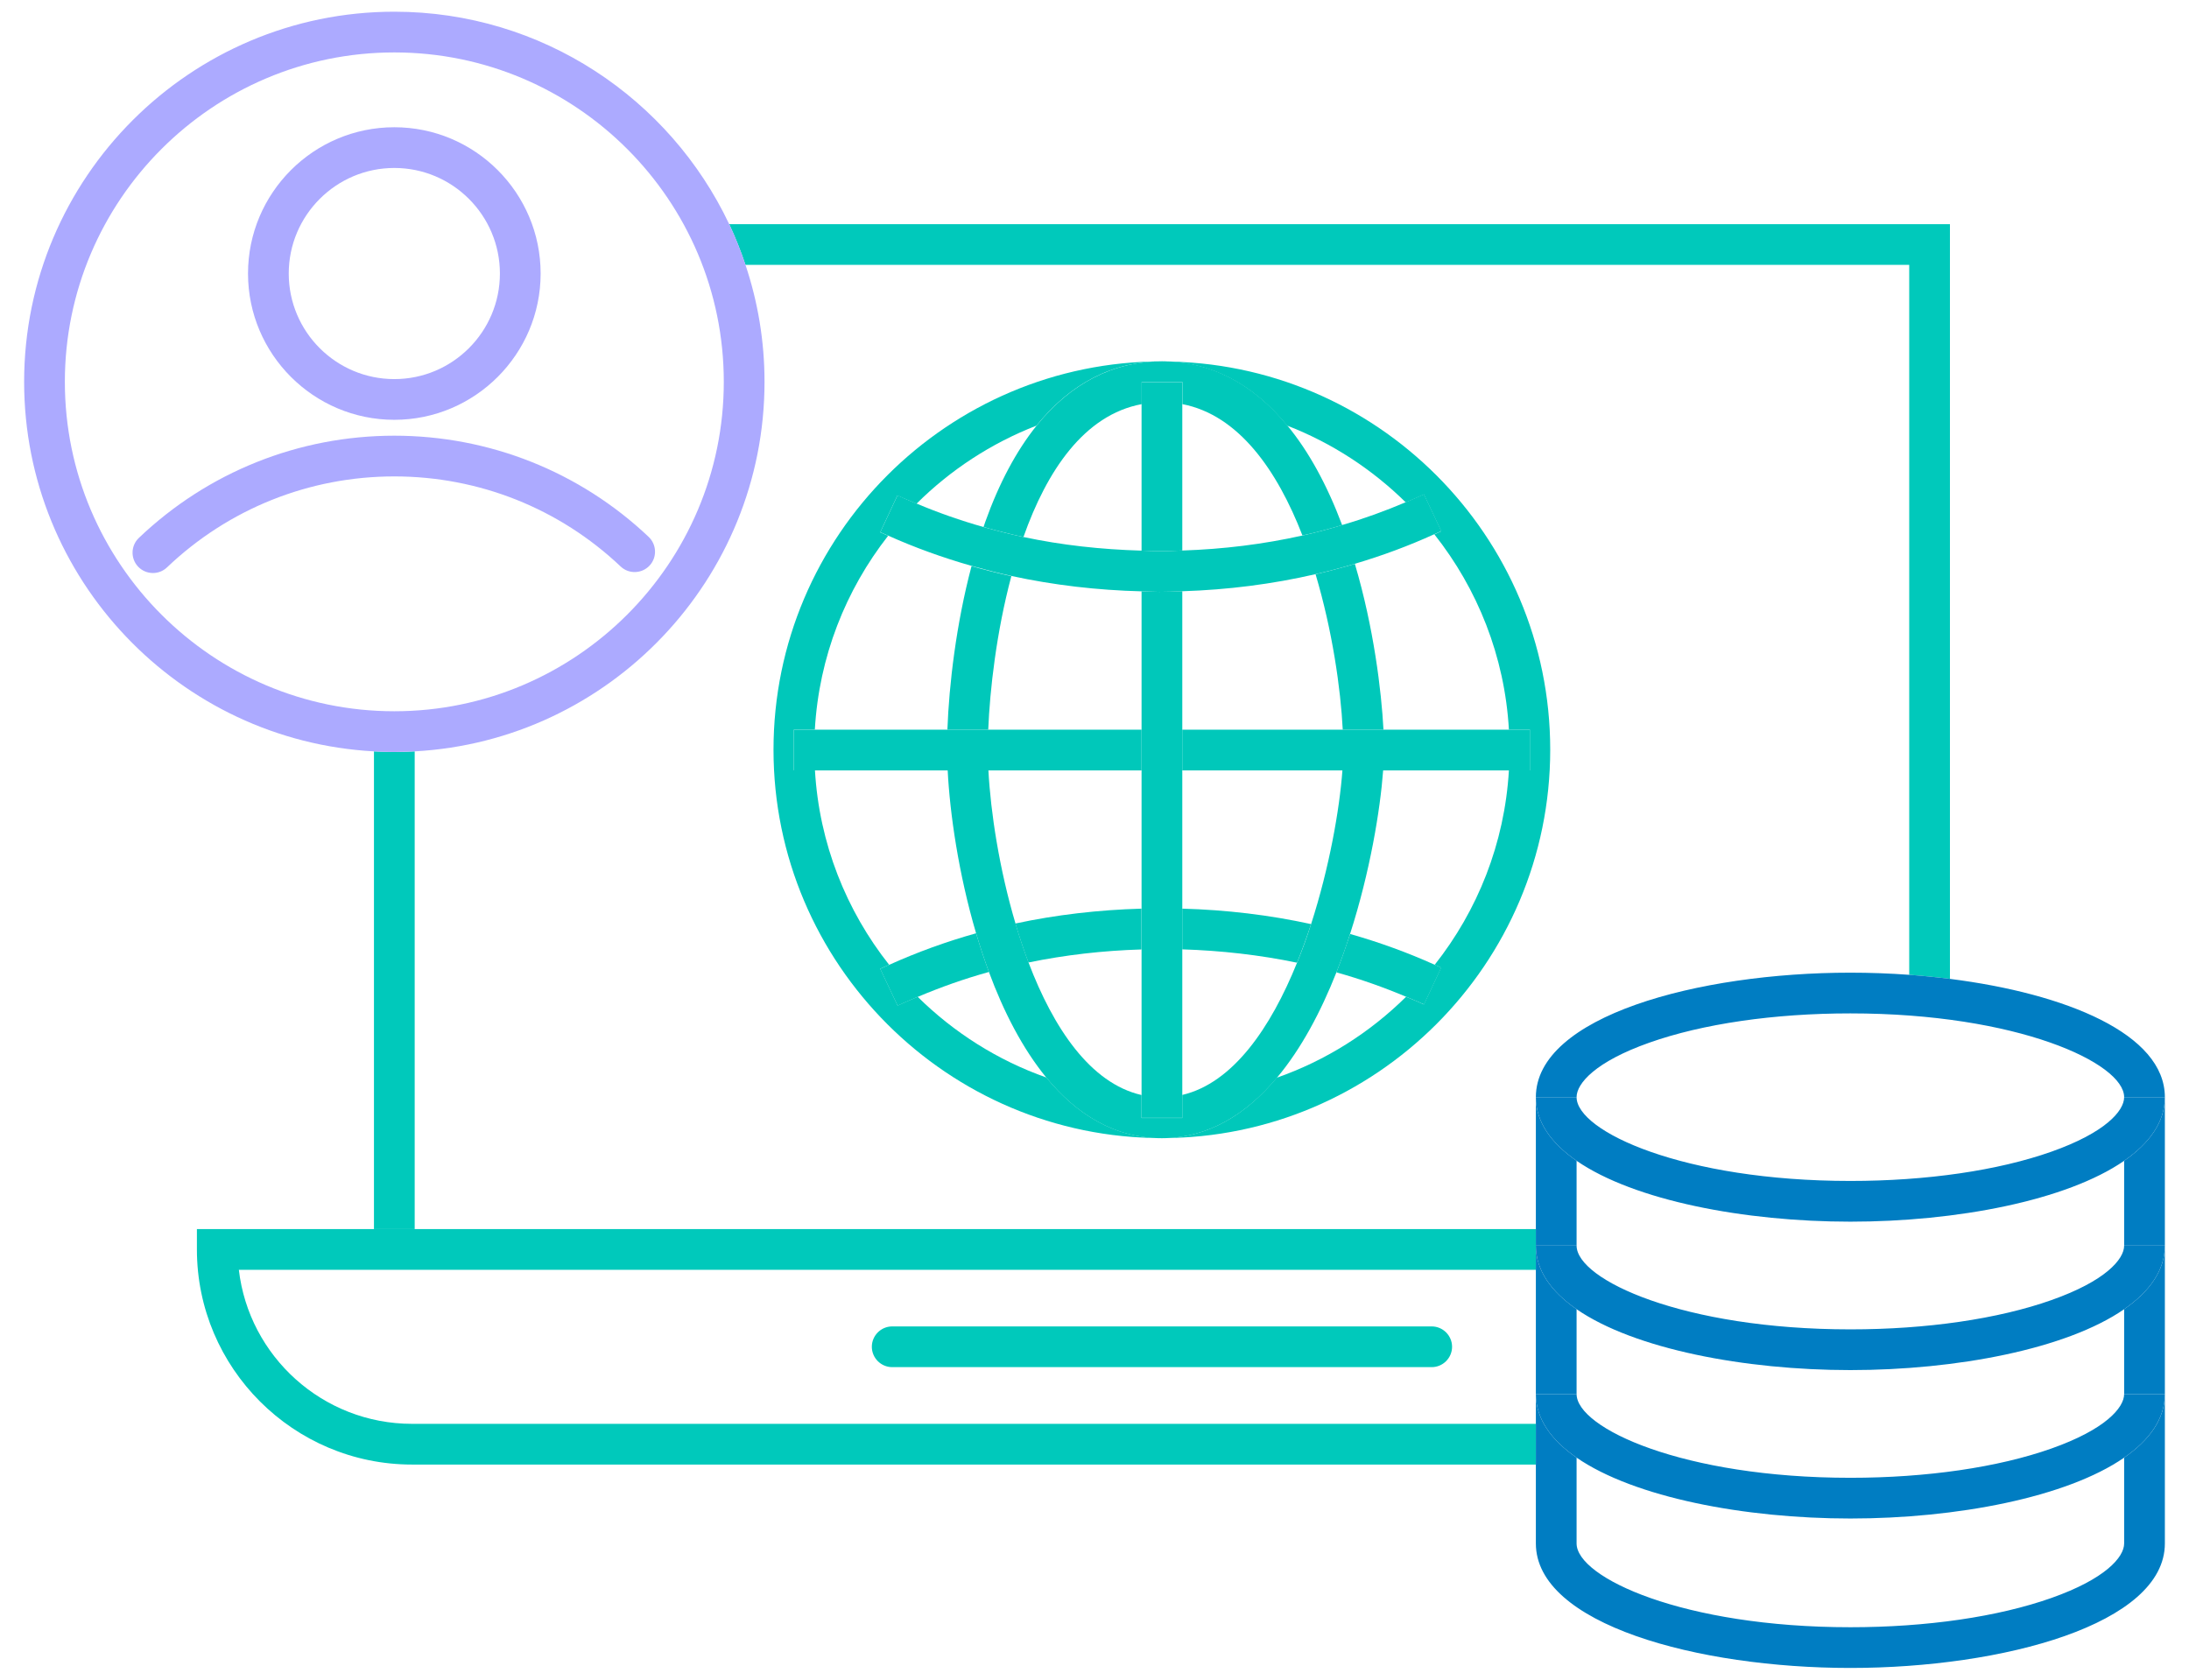 <svg width="86" height="66" viewBox="0 0 86 66" fill="none" xmlns="http://www.w3.org/2000/svg">
<path d="M75.008 10.408V38.304C75.548 38.344 76.084 38.396 76.608 38.464V8.808H28.648C28.892 9.324 29.104 9.86 29.288 10.408H75.008Z" fill="#00C9BB"/>
<path d="M16.292 29.524C16.028 29.54 15.76 29.548 15.492 29.548C15.224 29.548 14.956 29.54 14.692 29.524V48.296H16.292V29.524Z" fill="#00C9BB"/>
<path d="M16.188 55.948C12.68 55.948 9.78 53.3 9.384 49.896H14.696H60.344V48.944V48.296H16.292H14.692H7.736V49.096C7.736 53.756 11.528 57.548 16.188 57.548H60.34V55.948H16.188Z" fill="#00C9BB"/>
<path d="M56.248 52.12H35.052C34.612 52.12 34.252 52.48 34.252 52.92C34.252 53.36 34.612 53.72 35.052 53.72H56.248C56.688 53.72 57.048 53.36 57.048 52.92C57.048 52.48 56.688 52.12 56.248 52.12Z" fill="#00C9BB"/>
<path d="M16.292 29.524C23.94 29.108 30.036 22.756 30.036 15.004C30.036 13.396 29.772 11.852 29.288 10.408C29.104 9.86 28.892 9.324 28.648 8.808C26.316 3.88 21.3 0.46 15.492 0.46C7.472 0.46 0.948 6.984 0.948 15.004C0.948 22.756 7.044 29.108 14.692 29.524C14.956 29.54 15.224 29.548 15.492 29.548C15.76 29.548 16.028 29.536 16.292 29.524ZM28.436 15.004C28.436 22.14 22.628 27.948 15.492 27.948C8.356 27.948 2.548 22.14 2.548 15.004C2.548 7.868 8.356 2.06 15.492 2.06C22.632 2.06 28.436 7.864 28.436 15.004Z" fill="#ACAAFF"/>
<path d="M15.492 16.496C18.66 16.496 21.24 13.916 21.24 10.748C21.24 7.58 18.664 5 15.492 5C12.32 5 9.744 7.58 9.744 10.748C9.744 13.916 12.324 16.496 15.492 16.496ZM15.492 6.6C17.78 6.6 19.64 8.46 19.64 10.748C19.64 13.036 17.78 14.896 15.492 14.896C13.204 14.896 11.344 13.036 11.344 10.748C11.344 8.46 13.208 6.6 15.492 6.6Z" fill="#ACAAFF"/>
<path d="M15.492 17.12C11.736 17.12 8.172 18.548 5.456 21.136C5.136 21.44 5.124 21.948 5.428 22.268C5.584 22.432 5.796 22.516 6.008 22.516C6.208 22.516 6.404 22.444 6.56 22.296C8.976 19.992 12.148 18.72 15.492 18.72C18.816 18.72 21.972 19.976 24.384 22.26C24.704 22.564 25.212 22.548 25.516 22.228C25.82 21.908 25.804 21.4 25.484 21.096C22.776 18.532 19.224 17.12 15.492 17.12Z" fill="#ACAAFF"/>
<path d="M45.648 14.204C47.541 14.204 49.205 15.064 50.569 16.724C52.325 17.404 53.908 18.44 55.228 19.74C55.468 19.636 55.709 19.54 55.941 19.428L56.624 20.876C56.536 20.916 56.444 20.952 56.352 20.996C58.044 23.132 59.117 25.784 59.281 28.672H60.105V30.272H59.281C59.112 33.148 58.048 35.784 56.364 37.912C56.449 37.948 56.536 37.984 56.617 38.02L55.941 39.468C55.712 39.36 55.477 39.264 55.24 39.168C53.816 40.576 52.089 41.672 50.16 42.348C48.965 43.776 47.477 44.72 45.645 44.72C54.056 44.72 60.904 37.876 60.904 29.46C60.904 21.044 54.065 14.204 45.648 14.204Z" fill="#00C8BA"/>
<path d="M41.109 42.34C39.193 41.664 37.469 40.568 36.053 39.168C35.789 39.28 35.521 39.392 35.265 39.512L34.581 38.064C34.697 38.008 34.817 37.964 34.933 37.912C33.249 35.784 32.185 33.144 32.017 30.268H31.189V28.668H32.013C32.177 25.804 33.229 23.176 34.893 21.052C34.789 21.004 34.681 20.964 34.581 20.916L35.257 19.468C35.501 19.584 35.757 19.684 36.009 19.792C37.337 18.468 38.941 17.416 40.721 16.724C42.057 15.064 43.721 14.2 45.649 14.2C37.237 14.2 30.389 21.044 30.389 29.46C30.389 37.876 37.233 44.72 45.649 44.72C43.781 44.72 42.289 43.776 41.109 42.34Z" fill="#00C8BA"/>
<path d="M46.448 37.304C47.984 37.352 49.496 37.524 50.956 37.828C51.156 37.332 51.34 36.824 51.508 36.312C49.872 35.952 48.172 35.752 46.448 35.704V37.304Z" fill="#00C8BA"/>
<path d="M44.849 35.704C43.161 35.752 41.497 35.944 39.893 36.288C40.045 36.808 40.217 37.32 40.405 37.82C41.845 37.524 43.333 37.352 44.845 37.308V35.704H44.849Z" fill="#00C8BA"/>
<path d="M52.504 38.208C53.452 38.472 54.364 38.796 55.248 39.168C55.484 39.268 55.72 39.364 55.948 39.468L56.624 38.02C56.54 37.98 56.452 37.948 56.372 37.912C55.308 37.432 54.196 37.028 53.044 36.7C52.876 37.204 52.7 37.712 52.504 38.208Z" fill="#00C8BA"/>
<path d="M34.58 38.068L35.264 39.516C35.524 39.396 35.788 39.284 36.052 39.172C36.952 38.792 37.884 38.46 38.852 38.192C38.668 37.692 38.5 37.184 38.348 36.672C37.164 37.004 36.024 37.42 34.932 37.912C34.816 37.964 34.696 38.012 34.58 38.068Z" fill="#00C8BA"/>
<path d="M54.353 28.672C54.273 27.156 53.973 24.668 53.229 22.156C52.721 22.308 52.205 22.444 51.685 22.564C52.345 24.776 52.673 27.072 52.753 28.672H54.353Z" fill="#00C8BA"/>
<path d="M38.825 28.672C38.889 27.108 39.145 24.84 39.733 22.64C39.205 22.524 38.685 22.392 38.169 22.244C37.565 24.524 37.285 26.908 37.221 28.672H38.825Z" fill="#00C8BA"/>
<path d="M50.168 42.348C51.128 41.204 51.896 39.744 52.504 38.208C52.7 37.712 52.88 37.204 53.04 36.7C53.828 34.252 54.228 31.808 54.34 30.272H52.74C52.628 31.8 52.228 34.088 51.508 36.316C51.344 36.828 51.16 37.336 50.956 37.832C49.928 40.376 48.444 42.556 46.448 43.024V43.932H44.848V43.028C42.836 42.568 41.384 40.392 40.408 37.82C40.22 37.32 40.048 36.808 39.896 36.288C39.26 34.148 38.92 31.92 38.832 30.272H37.232C37.316 31.944 37.656 34.324 38.348 36.672C38.5 37.184 38.668 37.692 38.852 38.192C39.424 39.74 40.168 41.196 41.108 42.344C42.288 43.78 43.78 44.724 45.648 44.724C47.48 44.72 48.972 43.776 50.168 42.348Z" fill="#00C8BA"/>
<path d="M40.725 16.724C39.933 17.712 39.253 18.98 38.705 20.516C38.681 20.58 38.661 20.644 38.641 20.708C39.157 20.852 39.681 20.988 40.209 21.1C41.125 18.508 42.589 16.304 44.853 15.88V15.008H46.453V15.88C48.661 16.308 50.177 18.476 51.169 21.04C51.697 20.924 52.217 20.784 52.729 20.632C52.129 19.036 51.409 17.728 50.573 16.716C49.209 15.056 47.545 14.196 45.653 14.196C43.725 14.204 42.061 15.064 40.725 16.724Z" fill="#00C8BA"/>
<path d="M44.848 28.672H38.824H37.224H32.016H31.192V30.272H32.016H37.228H38.832H44.848V28.672Z" fill="#00C8BA"/>
<path d="M52.752 28.672H46.448V30.272H52.74H54.34H59.284H60.108V28.672H59.284H54.352H52.752Z" fill="#00C8BA"/>
<path d="M45.557 21.656C45.857 21.656 46.153 21.644 46.449 21.632V15.884V15.012H44.849V15.884V21.64C45.085 21.644 45.321 21.656 45.557 21.656Z" fill="#00C8BA"/>
<path d="M46.449 35.704V30.272V28.672V23.232C46.153 23.24 45.853 23.256 45.557 23.256C45.321 23.256 45.085 23.244 44.849 23.236V28.668V30.268V35.7V37.3V43.02V43.924H46.449V43.016V37.296V35.704Z" fill="#00C8BA"/>
<path d="M51.164 21.044C49.64 21.384 48.06 21.58 46.448 21.632C46.152 21.644 45.852 21.656 45.556 21.656C45.32 21.656 45.084 21.644 44.848 21.636C43.264 21.592 41.704 21.42 40.204 21.1C39.672 20.988 39.152 20.852 38.636 20.708C37.732 20.452 36.856 20.144 36.012 19.788C35.76 19.684 35.508 19.58 35.26 19.464L34.584 20.912C34.688 20.96 34.792 21 34.896 21.048C35.94 21.516 37.036 21.912 38.172 22.236C38.688 22.38 39.208 22.516 39.736 22.632C41.392 22.992 43.108 23.192 44.852 23.236C45.088 23.24 45.324 23.256 45.56 23.256C45.86 23.256 46.156 23.244 46.452 23.232C48.24 23.176 49.996 22.952 51.688 22.56C52.212 22.44 52.724 22.304 53.232 22.152C54.312 21.832 55.356 21.444 56.356 20.988C56.444 20.948 56.54 20.912 56.628 20.868L55.944 19.42C55.712 19.528 55.472 19.628 55.232 19.732C54.424 20.076 53.588 20.38 52.724 20.632C52.212 20.788 51.692 20.928 51.164 21.044Z" fill="#00C8BA"/>
<path d="M60.34 54.776H61.94V51.444C60.94 50.752 60.34 49.916 60.34 48.944V49.896V54.776Z" fill="#007DC2"/>
<path d="M83.452 45.612V48.944H85.052V43.112C85.052 44.084 84.452 44.92 83.452 45.612Z" fill="#007DC2"/>
<path d="M72.696 38.22C66.708 38.22 60.34 39.936 60.34 43.112H61.94C61.94 42.568 62.688 41.716 64.792 40.972C66.892 40.228 69.7 39.82 72.696 39.82C79.26 39.82 83.452 41.768 83.452 43.112H85.052C85.052 40.628 81.164 39.04 76.608 38.464C76.084 38.396 75.548 38.344 75.008 38.304C74.24 38.248 73.464 38.22 72.696 38.22Z" fill="#007DC2"/>
<path d="M61.94 45.612C60.94 44.92 60.34 44.084 60.34 43.112V48.296V48.944H61.94V45.612Z" fill="#007DC2"/>
<path d="M83.452 57.276V60.648C83.452 61.192 82.704 62.044 80.6 62.788C78.5 63.532 75.692 63.94 72.696 63.94C66.132 63.94 61.94 61.992 61.94 60.648V57.276C60.94 56.584 60.34 55.748 60.34 54.776V55.944V57.544V60.648C60.34 63.824 66.708 65.54 72.696 65.54C78.684 65.54 85.052 63.824 85.052 60.648V54.776C85.052 55.752 84.452 56.584 83.452 57.276Z" fill="#007DC2"/>
<path d="M83.452 51.444V54.776H85.052V48.944C85.052 49.916 84.452 50.752 83.452 51.444Z" fill="#007DC2"/>
<path d="M83.452 54.776C83.452 55.32 82.704 56.172 80.6 56.916C78.5 57.66 75.692 58.068 72.696 58.068C66.132 58.068 61.94 56.12 61.94 54.776H60.34C60.34 55.748 60.94 56.584 61.94 57.276C64.208 58.84 68.54 59.668 72.696 59.668C76.852 59.668 81.184 58.844 83.452 57.276C84.452 56.584 85.052 55.748 85.052 54.776H83.452Z" fill="#007DC2"/>
<path d="M83.452 48.944C83.452 49.488 82.704 50.34 80.6 51.084C78.5 51.828 75.692 52.236 72.696 52.236C66.132 52.236 61.94 50.288 61.94 48.944H60.34C60.34 49.916 60.94 50.752 61.94 51.444C64.208 53.008 68.54 53.836 72.696 53.836C76.852 53.836 81.184 53.012 83.452 51.444C84.452 50.752 85.052 49.916 85.052 48.944H83.452Z" fill="#007DC2"/>
<path d="M83.452 43.112C83.452 43.656 82.704 44.508 80.6 45.252C78.5 45.996 75.692 46.404 72.696 46.404C66.132 46.404 61.94 44.456 61.94 43.112H60.34C60.34 44.084 60.94 44.92 61.94 45.612C64.208 47.176 68.54 48.004 72.696 48.004C76.852 48.004 81.184 47.18 83.452 45.612C84.452 44.92 85.052 44.084 85.052 43.112H83.452Z" fill="#007DC2"/>
</svg>